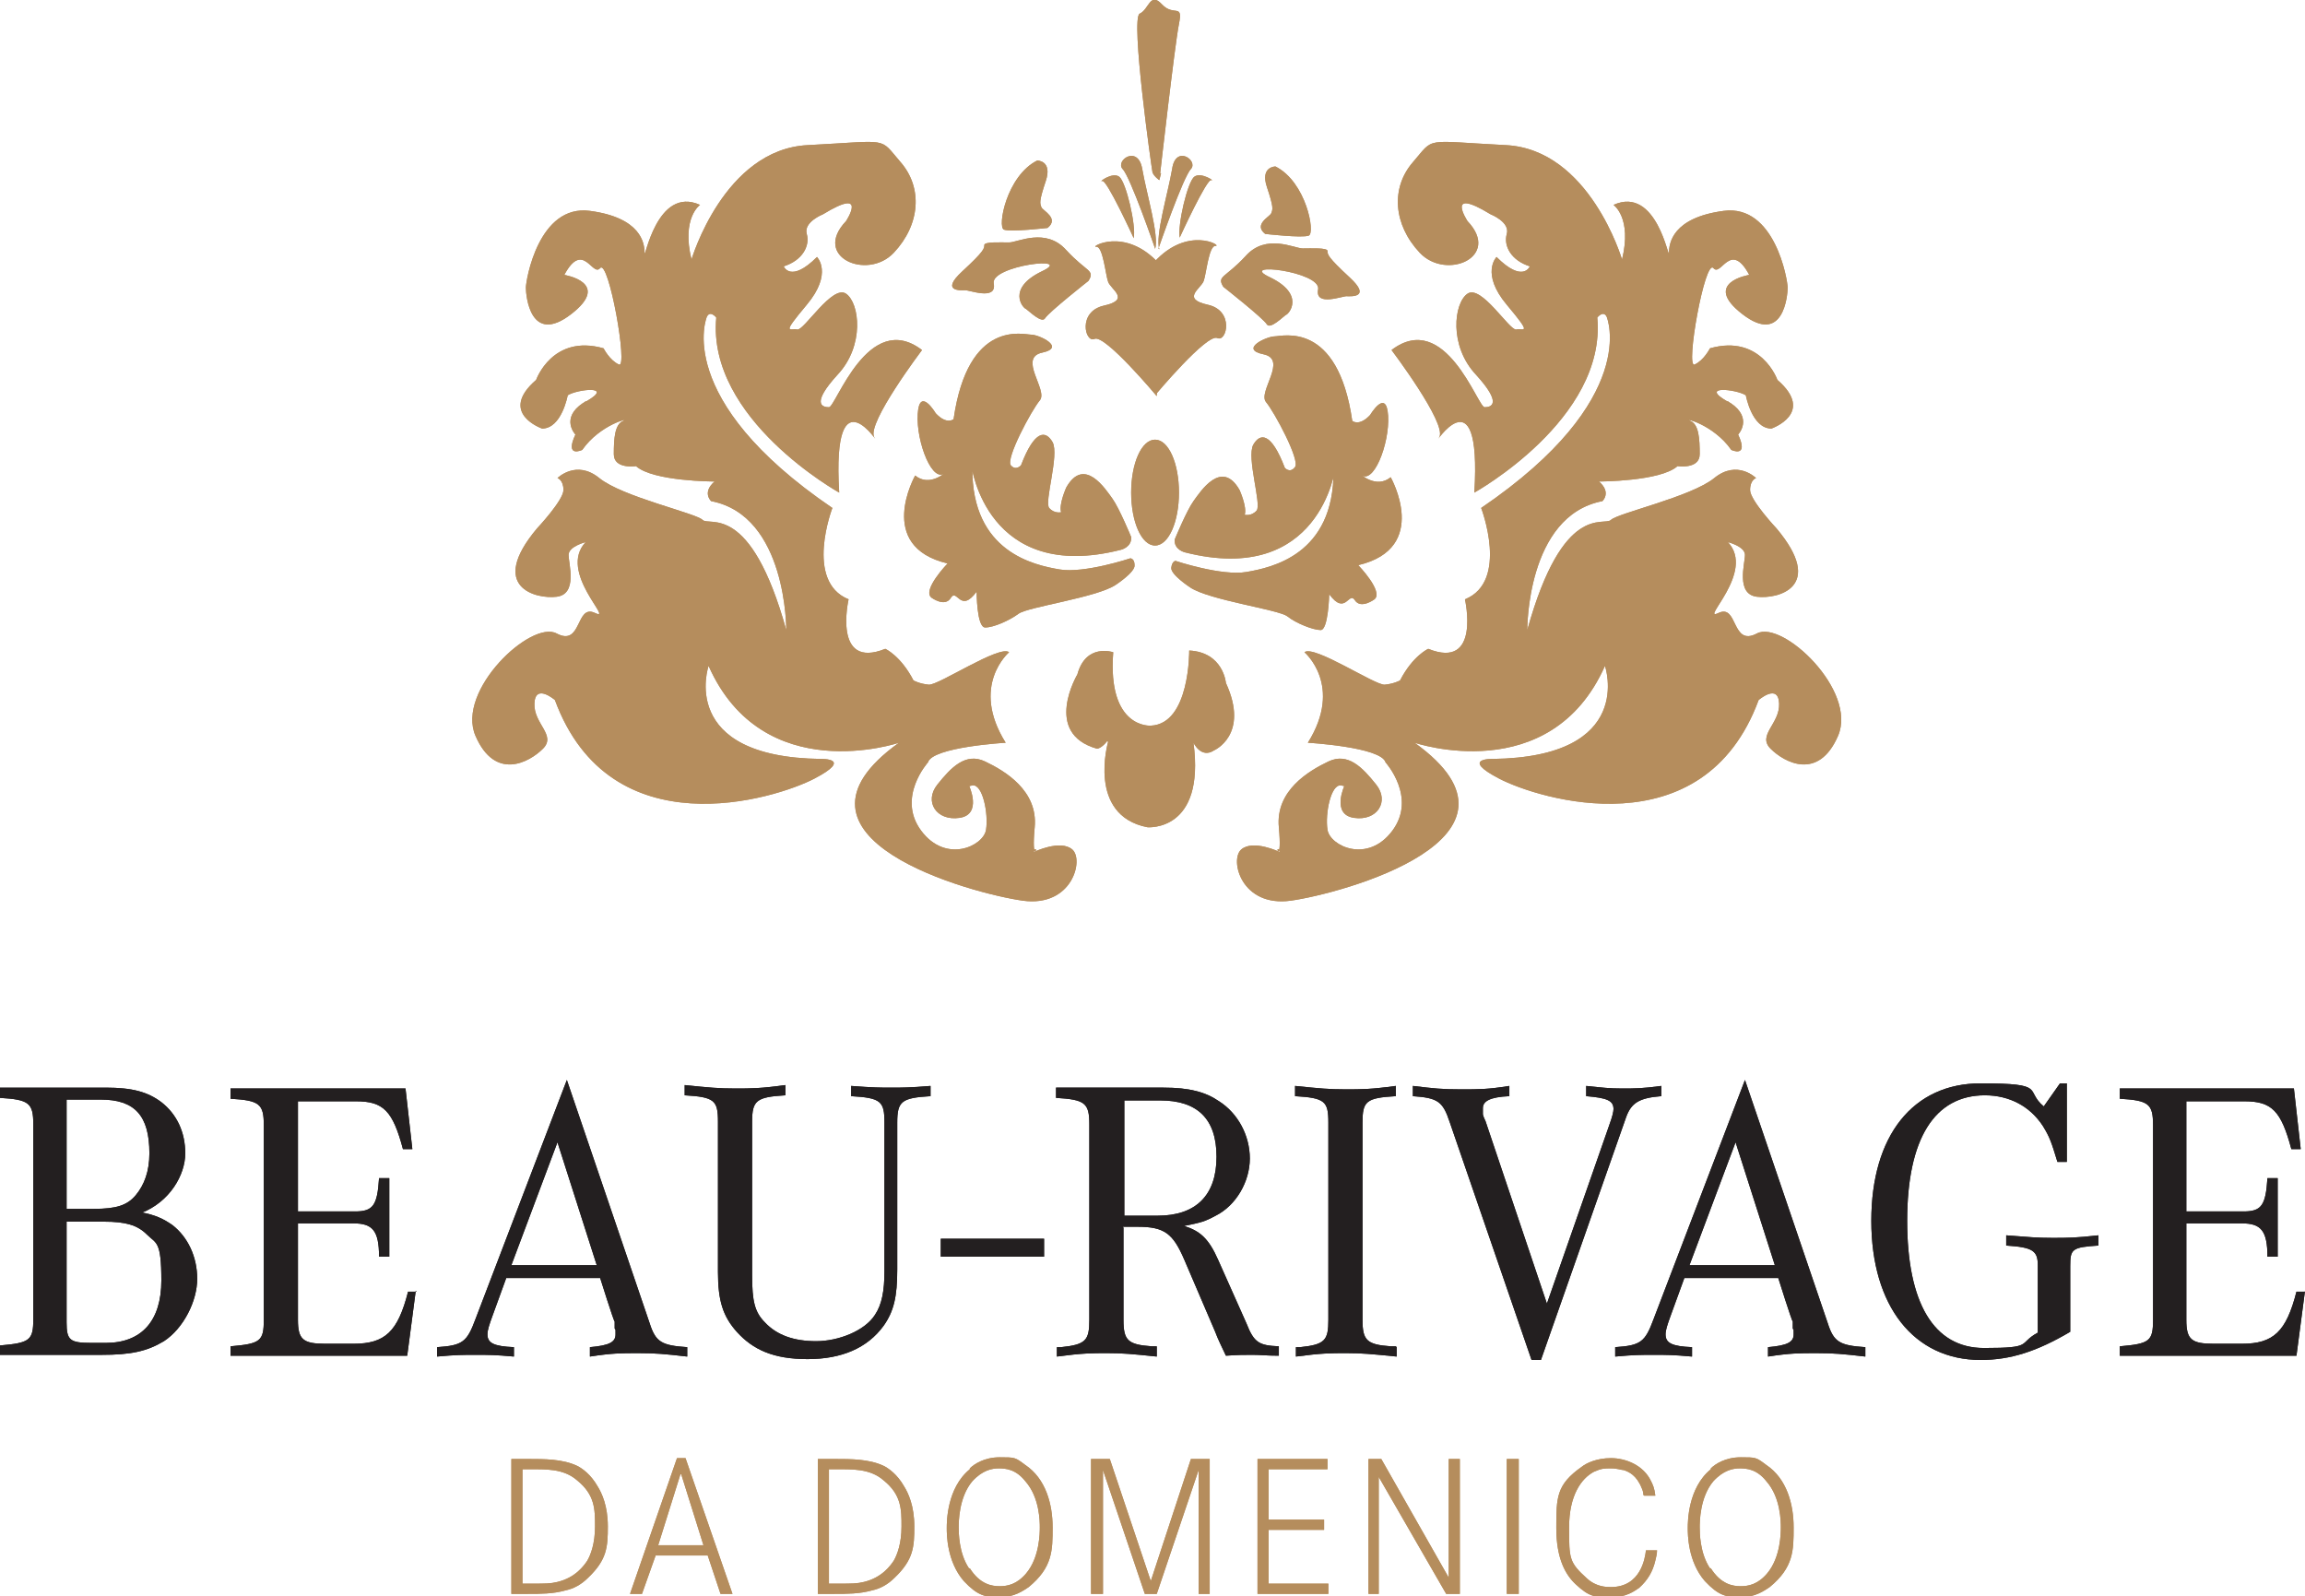 <?xml version="1.0" encoding="UTF-8"?>
<svg xmlns="http://www.w3.org/2000/svg" version="1.1" viewBox="0 0 270 187">
  <defs>
    <style>
      .cls-1 {
        fill: #231f20;
      }

      .cls-2 {
        fill: #b58d5d;
      }
    </style>
  </defs>
  <!-- Generator: Adobe Illustrator 28.6.0, SVG Export Plug-In . SVG Version: 1.2.0 Build 709)  -->
  <g>
    <g id="Layer_1">
      <path class="cls-1" d="M16.5,142c1.7.3,2.7.8,3.7,1.5,1.8,1.4,2.9,3.7,2.9,6.3s-1.6,5.8-3.9,7.3c-2,1.2-3.9,1.6-7.3,1.6H0v-1.1c3.5-.3,3.9-.6,3.9-3.1v-22.8c0-2.5-.5-2.9-3.9-3.1v-1.2h12.4c3.1,0,4.9.5,6.5,1.7,1.8,1.4,2.8,3.5,2.8,6s-1.8,5.7-5.2,7M7.8,141.6h3.2c2.6,0,3.9-.4,4.9-1.6,1-1.2,1.6-2.8,1.6-4.9,0-4.4-1.7-6.3-5.7-6.3h-4v12.8ZM7.8,143.1v11.8c0,2.1.4,2.4,2.9,2.4h1.7c4.2,0,6.5-2.6,6.5-7.3s-.6-4.3-1.7-5.4c-1.1-1.1-2.5-1.5-5-1.5h-4.5Z"/>
      <path class="cls-1" d="M48.7,151.2l-1,7.6h-20.7v-1.1c3.5-.3,3.9-.6,3.9-3.1v-22.8c0-2.5-.5-2.9-3.9-3.1v-1.2h20.5l.8,7.1h-1.1c-1.2-4.5-2.3-5.6-5.5-5.6h-6.8v12.9h6.7c2.1,0,2.6-.7,2.8-3.9h1.2v9.2h-1.2c0-3.1-.8-3.9-3-3.9h-6.5v11.3c0,2.3.6,2.8,3.2,2.8h3.3c3.7,0,5.2-1.4,6.4-6.1h1Z"/>
      <path class="cls-1" d="M70.3,149.7h-11l-1.6,4.4c-.4,1.1-.6,1.7-.6,2.2,0,1,.7,1.4,3.1,1.5v1.1c-2.2-.2-3-.2-4.5-.2s-2.3,0-4.5.2v-1.1c3-.2,3.5-.6,4.5-3.3l10.7-28,9.7,28.5c.7,2.2,1.4,2.6,4.4,2.8v1.1c-2.6-.3-3.7-.4-5.7-.4-2.1,0-3.1,0-5.7.4v-1.1c2.3-.2,3-.6,3-1.5s0-.4-.1-.7v-.8c-.1,0-1.7-5.1-1.7-5.1ZM59.9,148.2h10l-4.6-14.4-5.4,14.4Z"/>
      <path class="cls-1" d="M99.7,128.4v-1.2c2.6.2,3.5.2,4.7.2s2.2,0,4.6-.2v1.2c-3.4.2-3.9.6-3.9,3.1v17.2c0,3.2-.4,4.9-1.6,6.6-1.9,2.6-4.9,3.9-8.9,3.9s-6.4-1.1-8.3-3.2c-1.6-1.8-2.2-3.6-2.2-7v-17.6c0-2.5-.4-2.9-3.9-3.1v-1.2c2.9.3,4,.4,5.9.4s3,0,5.9-.4v1.2c-3.4.2-3.9.6-3.9,3.1v18c0,3,.3,4.3,1.5,5.5,1.4,1.5,3.4,2.2,6,2.2s5.7-1.2,6.9-3.1c.8-1.2,1.1-2.8,1.1-5.1v-17.4c0-2.5-.4-2.9-3.9-3.1"/>
      <rect class="cls-1" x="110.2" y="145.1" width="12.1" height="2.1"/>
      <path class="cls-1" d="M131.6,143.8v10.8c0,2.4.5,2.9,3.3,3.1h.6v1.2c-2.9-.3-4-.4-5.8-.4s-2.9,0-5.9.4v-1.1h.5c2.9-.3,3.3-.8,3.3-3.2v-22.9c0-2.5-.5-2.9-3.9-3.1v-1.2h12.6c3,0,4.9.5,6.5,1.6,2.2,1.4,3.6,4,3.6,6.7s-1.6,5.5-4,6.7c-1.3.7-1.7.8-3.7,1.2,1.9.6,2.9,1.5,4,4l3.3,7.4c.9,2.3,1.5,2.6,3.8,2.7v1.1c-1.5,0-2.1-.1-3.1-.1s-1.6,0-3.1.1c-.5-1.1-.8-1.6-1.3-2.9l-3.6-8.4c-1.3-3-2.3-3.8-5.4-3.8h-1.8ZM131.7,142.4h3.9c4.5,0,6.9-2.4,6.9-6.9s-2.3-6.6-6.6-6.6h-4.2v13.5Z"/>
      <path class="cls-1" d="M163.6,157.8v1.1c-3-.3-4.1-.4-5.9-.4s-2.9,0-5.9.4v-1.1h.5c2.9-.3,3.3-.8,3.3-3.2v-23.1c0-2.5-.4-2.9-3.9-3.1v-1.2c2.9.3,4,.4,5.9.4s3,0,5.9-.4v1.2c-3.5.2-3.9.6-3.9,3.1v23.1c0,2.4.5,2.9,3.3,3.1h.6Z"/>
      <path class="cls-1" d="M180.6,159.3h-1.2l-9.6-27.9c-.8-2.4-1.4-2.8-4.3-3v-1.2c2.5.3,3.4.4,5.6.4s3.2,0,5.7-.4v1.2c-2.3.1-3.1.6-3.1,1.4s0,.5,0,.7c0,.1.1.4.3.8l7.2,21.4,7.3-20.9c.4-1.1.5-1.6.5-1.9,0-1-.8-1.3-3.2-1.5v-1.2c1.9.2,2.7.3,4.2.3s2.4,0,4.6-.3v1.2c-2.6.2-3.5.8-4.1,2.4l-10,28.5Z"/>
      <path class="cls-1" d="M208.3,149.7h-11l-1.6,4.4c-.4,1.1-.6,1.7-.6,2.2,0,1,.7,1.4,3.1,1.5v1.1c-2.2-.2-3-.2-4.5-.2s-2.3,0-4.5.2v-1.1c3-.2,3.5-.6,4.5-3.3l10.7-28,9.7,28.5c.7,2.2,1.4,2.6,4.4,2.8v1.1c-2.6-.3-3.7-.4-5.7-.4-2.1,0-3.1,0-5.7.4v-1.1c2.3-.2,3-.6,3-1.5s0-.4-.1-.7v-.8c-.1,0-1.7-5.1-1.7-5.1ZM197.9,148.2h10l-4.6-14.4-5.4,14.4Z"/>
      <path class="cls-1" d="M242.1,126.8v9.3h-1.1c-.7-2.3-.9-2.9-1.7-4.2-1.5-2.3-3.9-3.6-6.8-3.6-5.9,0-9.1,5.1-9.1,14.7s3.1,14.9,9,14.9,3.9-.5,6.3-1.8v-7.9c0-1.7-.6-2.1-3.7-2.3v-1.2c2.6.2,3.6.3,5.4.3s2.7,0,5.4-.3v1.2c-3.1.2-3.3.4-3.3,2.4v7.7c-3.9,2.3-7,3.3-10.5,3.3-7.8,0-12.8-6.3-12.8-16.3s4.9-16.1,12.8-16.1,5.1.8,7.4,2.7l1.9-2.7h.8Z"/>
      <path class="cls-1" d="M270,151.2l-1,7.6h-20.7v-1.1c3.5-.3,3.9-.6,3.9-3.1v-22.8c0-2.5-.5-2.9-3.9-3.1v-1.2h20.4l.8,7.1h-1.1c-1.2-4.5-2.3-5.6-5.5-5.6h-6.8v12.9h6.7c2.1,0,2.6-.7,2.8-3.9h1.2v9.2h-1.2c0-3.1-.8-3.9-3-3.9h-6.5v11.3c0,2.3.6,2.8,3.2,2.8h3.3c3.7,0,5.2-1.4,6.4-6.1h1Z"/>
      <path class="cls-2" d="M61.9,170.9c1.9,0,4,0,5.7.8.6.3,1.6,1,2.4,2.4.5.8,1.2,2.3,1.2,4.7s-.1,3.9-2.3,6c-.8.8-1.7,1.3-2.7,1.5-1.4.4-2.9.4-4.4.4h-1.9v-15.8h2ZM62.3,185.5c1.6,0,2.2,0,3-.2,2.1-.5,3.1-1.9,3.5-2.5.4-.7.9-2,.9-4s0-3.7-2.1-5.4c-1.6-1.4-3.7-1.3-5.7-1.3h-.7v13.4h1.1Z"/>
      <path class="cls-2" d="M80.3,170.8l5.5,15.9h-1.4l-1.5-4.5h-6.1l-1.6,4.5h-1.4l5.5-15.9h1ZM79.7,172.7l-2.6,8.3h5.3l-2.6-8.3Z"/>
      <path class="cls-2" d="M97.8,170.9c1.9,0,4,0,5.7.8.6.3,1.6,1,2.4,2.4.5.8,1.2,2.3,1.2,4.7s-.1,3.9-2.3,6c-.8.8-1.7,1.3-2.7,1.5-1.4.4-2.9.4-4.4.4h-1.9v-15.8h2ZM98.2,185.5c1.6,0,2.2,0,3-.2,2.1-.5,3.1-1.9,3.5-2.5.4-.7.9-2,.9-4s0-3.7-2.1-5.4c-1.6-1.4-3.7-1.3-5.7-1.3h-.7v13.4h1.1Z"/>
      <path class="cls-2" d="M113.6,172c.5-.5,1.7-1.3,3.5-1.3s1.8,0,3,.9c2.4,1.6,3.2,4.6,3.2,7.3s0,4.7-2.8,7c-.6.4-1.7,1.2-3.4,1.2s-2.6-.2-4.2-1.9c-2-2.3-2-5.5-2-6.2s0-4.7,2.7-6.9M113.6,183.7c1.2,1.9,2.6,2.1,3.5,2.1s2-.2,3.1-1.5c1.6-1.9,1.6-4.8,1.6-5.4s0-3.5-1.7-5.4c-1.1-1.4-2.3-1.5-3.1-1.5s-1.9.2-3.1,1.5c-1.6,1.9-1.6,4.8-1.6,5.4s0,3,1.2,4.8"/>
      <polygon class="cls-2" points="130 170.9 134.8 185.2 139.5 170.9 141.7 170.9 141.7 186.7 140.4 186.7 140.4 172.2 135.5 186.7 134.1 186.7 129.2 172.2 129.2 186.7 127.8 186.7 127.8 170.9 130 170.9"/>
      <polygon class="cls-2" points="155.1 178 155.1 179.2 148.6 179.2 148.6 185.5 155.6 185.5 155.6 186.7 147.3 186.7 147.3 170.9 155.5 170.9 155.5 172.1 148.6 172.1 148.6 178 155.1 178"/>
      <polygon class="cls-2" points="161.8 170.9 169.7 184.8 169.7 170.9 171 170.9 171 186.7 169.4 186.7 161.5 173 161.5 186.7 160.3 186.7 160.3 170.9 161.8 170.9"/>
      <rect class="cls-2" x="176.5" y="170.9" width="1.4" height="15.8"/>
      <path class="cls-2" d="M192.5,175.1c0-.3-.1-.6-.2-.8-.6-1.5-1.5-1.9-2.1-2.1-.3,0-.7-.2-1.5-.2s-1.1,0-2,.4c-1.5.8-2.9,2.8-2.9,6.5s0,4.1,2.1,6c1.1,1,2.3,1,2.8,1,3.5,0,4-3.4,4.1-4.3h1.3c0,.4-.1.8-.2,1.2-.3,1.3-.9,2.3-1.9,3.2-.6.4-1.5,1.1-3.3,1.1s-2.5,0-4.1-1.5c-1.2-1.1-2.3-3-2.3-6.6s0-5.1,3-7.2c.5-.4,1.7-1,3.4-1s3.8.8,4.7,2.7c.2.4.4.8.5,1.7h-1.3Z"/>
      <path class="cls-2" d="M200.4,172c.5-.5,1.7-1.3,3.5-1.3s1.8,0,3,.9c2.4,1.6,3.2,4.6,3.2,7.3s0,4.7-2.8,7c-.6.4-1.7,1.2-3.4,1.2s-2.6-.2-4.2-1.9c-2-2.3-2-5.5-2-6.2s0-4.7,2.7-6.9M200.4,183.7c1.2,1.9,2.6,2.1,3.5,2.1s2-.2,3.1-1.5c1.6-1.9,1.6-4.8,1.6-5.4s0-3.5-1.7-5.4c-1.1-1.4-2.3-1.5-3.1-1.5s-1.9.2-3.1,1.5c-1.6,1.9-1.6,4.8-1.6,5.4s0,3,1.2,4.8"/>
      <path class="cls-2" d="M149.9,99.8s-3.1-1.5-4.5-.3c-1.4,1.2,0,6.8,5.8,6,5.8-.8,30.1-7.3,14.5-18.5,0,0,15.9,5.4,22.3-9,0,0,3.7,10.7-13.2,10.9,0,0-3.8-.1.8,2.3,4.6,2.4,23.9,8.4,30.4-9.2,0,0,2.3-2,2.4.4.1,2.4-2.6,3.7-1,5.3,1.6,1.6,5.6,3.8,7.9-1.5,2.3-5.3-6.5-13.6-9.5-12-3,1.6-2.2-3.5-4.5-2.4-2.3,1.1,4.4-4.8,1.1-8.3,0,0,2,.5,2,1.5s-1.1,4.6,1.4,4.9c2.4.3,8.1-1.1,2.3-8,0,0-3.1-3.3-3.1-4.5s.7-1.4.7-1.4c0,0-2.2-2.2-4.9,0-2.7,2.2-11.3,4.1-12.1,4.9-.8.8-5.6-2.2-9.8,12.9,0,0-.1-13.4,8.8-15.1,0,0,1.1-1-.4-2.3,0,0,7.2,0,9.2-1.8,0,0,2.6.4,2.6-1.4s-.1-3.5-1.1-3.9c-.9-.4,2.7.4,4.8,3.4,0,0,2.1,1,.8-1.8,0,0,1.8-1.9-.9-3.7-.1,0-.2-.2-.4-.2-3.3-1.9,1.1-1.4,2.2-.7,0,0,.7,3.9,3,3.9,0,0,5.2-1.8.7-5.7,0,0-1.9-5.4-7.9-3.7,0,0-.7,1.4-1.8,1.9-1.1.5,1.2-12.4,2.2-11.3.9,1.1,2-3.3,4.2.8,0,0-5.6.9-.8,4.6,4.8,3.7,5.3-2.2,5.3-3.1s-1.5-9.8-7.5-9c-6,.8-6.4,3.8-6.4,4.9s-1.4-7.9-6.5-5.6c0,0,2.2,1.5,1,6.4,0,0-3.8-12.9-13.6-13.4-9.8-.5-8.3-1-10.9,2-2.6,3-2.3,7.3.8,10.6,3.1,3.3,9.6.5,5.6-3.7,0,0-2.7-4.1,2.7-.8,0,0,2.3.9,1.9,2.3-.4,1.4.5,3.1,2.7,3.8,0,0-.8,2-3.9-1.1,0,0-1.9,1.9,1.2,5.6,3.1,3.7,1.9,2.7,1.1,2.9-.8.1-4.1-5.3-5.7-4.2-1.6,1.1-2.2,6.1,1,9.5,3.1,3.4,1.8,3.8,1,3.8s-4.6-11.5-10.9-6.7c0,0,6.5,8.6,5.6,10.2-1,1.6,5-8.3,4.1,6.5,0,0,15.5-8.6,14.4-20.5,0,0,.7-.9,1.1-.1,0,0,4.1,9.6-14.7,22.4,0,0,3.3,8.6-1.9,10.7,0,0,1.9,8.3-4.3,5.8,0,0-1.8.8-3.3,3.7,0,0-.7.4-1.8.5-1.1.1-8.3-4.7-9.4-3.8,0,0,4.6,3.9.4,10.6,0,0,8.6.5,9.1,2.3,0,0,3.7,4.1.8,8-2.9,3.9-7.3,1.8-7.6-.1-.3-1.9.4-5.4,1.6-5.2,1.2.3.4,0,.4,0,0,0-1.6,3.4,1.1,3.8,2.7.4,4.2-1.9,2.6-3.9-1.6-2-3.3-3.8-5.6-2.7-2.3,1.1-6.2,3.4-5.8,7.7s-.5,2.3,0,2.6"/>
      <path class="cls-2" d="M121.1,99.8s3.1-1.5,4.5-.3c1.4,1.2,0,6.8-5.8,6-5.8-.8-30.1-7.3-14.5-18.5,0,0-15.9,5.4-22.3-9,0,0-3.7,10.7,13.2,10.9,0,0,3.8-.1-.8,2.3-4.6,2.4-23.9,8.4-30.4-9.2,0,0-2.3-2-2.4.4-.1,2.4,2.6,3.7,1,5.3-1.6,1.6-5.6,3.8-7.9-1.5-2.3-5.3,6.5-13.6,9.5-12,3,1.6,2.2-3.5,4.5-2.4,2.3,1.1-4.4-4.8-1.1-8.3,0,0-2,.5-2,1.5s1.1,4.6-1.4,4.9c-2.4.3-8.1-1.1-2.3-8,0,0,3.1-3.3,3.1-4.5s-.7-1.4-.7-1.4c0,0,2.2-2.2,4.9,0,2.7,2.2,11.3,4.1,12.1,4.9.8.8,5.6-2.2,9.8,12.9,0,0,.1-13.4-8.8-15.1,0,0-1.1-1,.4-2.3,0,0-7.2,0-9.2-1.8,0,0-2.6.4-2.6-1.4s.1-3.5,1.1-3.9c.9-.4-2.7.4-4.8,3.4,0,0-2.1,1-.8-1.8,0,0-1.8-1.9.9-3.7.1,0,.2-.2.4-.2,3.3-1.9-1.1-1.4-2.2-.7,0,0-.7,3.9-3,3.9,0,0-5.2-1.8-.7-5.7,0,0,1.9-5.4,7.9-3.7,0,0,.7,1.4,1.8,1.9,1.1.5-1.2-12.4-2.2-11.3-.9,1.1-2-3.3-4.2.8,0,0,5.6.9.8,4.6-4.8,3.7-5.3-2.2-5.3-3.1s1.5-9.8,7.5-9c6,.8,6.4,3.8,6.4,4.9s1.4-7.9,6.5-5.6c0,0-2.2,1.5-1,6.4,0,0,3.8-12.9,13.6-13.4,9.8-.5,8.3-1,10.9,2,2.6,3,2.3,7.3-.8,10.6-3.1,3.3-9.6.5-5.6-3.7,0,0,2.7-4.1-2.7-.8,0,0-2.3.9-1.9,2.3.4,1.4-.5,3.1-2.7,3.8,0,0,.8,2,3.9-1.1,0,0,1.9,1.9-1.2,5.6-3.1,3.7-1.9,2.7-1.1,2.9.8.1,4.1-5.3,5.7-4.2,1.6,1.1,2.2,6.1-1,9.5-3.1,3.4-1.8,3.8-1,3.8s4.6-11.5,10.9-6.7c0,0-6.5,8.6-5.6,10.2,1,1.6-5-8.3-4.1,6.5,0,0-15.5-8.6-14.4-20.5,0,0-.7-.9-1.1-.1,0,0-4.1,9.6,14.7,22.4,0,0-3.3,8.6,1.9,10.7,0,0-1.9,8.3,4.3,5.8,0,0,1.8.8,3.3,3.7,0,0,.7.4,1.8.5,1.1.1,8.3-4.7,9.4-3.8,0,0-4.6,3.9-.4,10.6,0,0-8.6.5-9.1,2.3,0,0-3.7,4.1-.8,8,2.9,3.9,7.3,1.8,7.6-.1.3-1.9-.4-5.4-1.6-5.2-1.2.3-.4,0-.4,0,0,0,1.6,3.4-1.1,3.8-2.7.4-4.2-1.9-2.6-3.9,1.6-2,3.3-3.8,5.6-2.7,2.3,1.1,6.2,3.4,5.8,7.7s.5,2.3,0,2.6"/>
      <path class="cls-2" d="M156.4,54.9s-1.8,13.8-17.6,9.8c0,0-1.3-.3-1.2-1.5,0,0,1.4-3.4,2.2-4.5.8-1.1,3.3-5,5.4-1.3,0,0,.9,2,.6,2.9,0,0,.8.2,1.4-.5.6-.7-1.2-6.2-.4-7.7.8-1.4,2.1-1.5,3.7,2.7,0,0,.6.7,1.2-.1.6-.8-2.4-6.4-3.4-7.6-1-1.2,2.6-5-.3-5.6-2.9-.6.4-2.1,1.3-2.1s7.4-1.9,9.1,9.9c0,0,.8.7,2.1-.7,0,0,1.9-3.2,2.1.1.2,3.3-1.8,8.4-3.3,6.8,0,0,1.9,1.8,3.6.4,0,0,4.7,8.3-3.8,10.3,0,0,3,3.1,1.9,4,0,0-1.6,1.2-2.3.1-.7-1.1-1.1,1.9-3-.7,0,0-.1,4.2-1,4.2s-2.9-.8-3.9-1.6c-1-.8-9.2-1.9-11.4-3.4,0,0-2.3-1.5-2.2-2.3.1-.8.5-.8.5-.8,0,0,5.4,1.8,8.3,1.3,2.9-.5,10.3-2,10.2-11.9"/>
      <path class="cls-2" d="M113.8,54.6s1.8,13.8,17.5,9.8c0,0,1.3-.3,1.2-1.5,0,0-1.4-3.4-2.2-4.5-.8-1.1-3.3-5-5.4-1.3,0,0-.9,2-.6,2.9,0,0-.8.2-1.4-.5-.6-.7,1.2-6.2.4-7.7-.8-1.4-2.1-1.5-3.7,2.7,0,0-.6.7-1.2,0-.6-.8,2.4-6.4,3.4-7.6,1-1.2-2.6-5,.3-5.6,2.8-.6-.4-2.1-1.3-2.1s-7.4-1.9-9.1,9.9c0,0-.8.7-2.1-.7,0,0-1.9-3.2-2.1.1-.2,3.3,1.8,8.4,3.3,6.8,0,0-1.9,1.8-3.6.4,0,0-4.7,8.3,3.8,10.3,0,0-3,3.1-1.9,4,0,0,1.6,1.2,2.3,0,.7-1.1,1.1,1.9,3-.7,0,0,0,4.2,1,4.2s2.8-.8,3.9-1.6c1-.8,9.2-1.9,11.4-3.4,0,0,2.3-1.5,2.2-2.3,0-.8-.5-.8-.5-.8,0,0-5.4,1.8-8.3,1.3-2.9-.5-10.3-2-10.2-11.9"/>
      <path class="cls-2" d="M129.8,86.9s-2.5,8.6,4.6,10c0,0,6.8.6,5.4-9.9,0,0,.9,1.9,2.4.9,0,0,4.2-1.8,1.4-7.9,0,0-.3-3.6-4.3-3.8,0,0,.1,8.6-4.5,8.8,0,0-5.1.4-4.4-8.6,0,0-3.2-1.1-4.2,2.6,0,0-4.1,6.9,2.3,8.7,0,0,.5,0,1.2-.9"/>
      <path class="cls-2" d="M143.3,33.6s4.7,3.7,5.1,4.4c.4.6,1.9-.9,2.2-1.1.4-.1,2.3-2.4-1.8-4.4-4.1-1.9,6-.7,5.6,1.4-.4,2.1,3,.7,3.4.8.4,0,2.9.2.3-2.2-2.6-2.4-2.6-2.7-2.6-3.1,0-.4-1.9-.3-2.9-.3s-4.3-1.8-6.7.9c-2.4,2.6-3.4,2.3-2.6,3.6"/>
      <path class="cls-2" d="M148.2,27.4s4.3.5,5.1.2c.8-.3-.3-6.3-3.9-8.1,0,0-1.8,0-1,2.4.8,2.4.7,2.6.5,3.1-.2.4-2.1,1.3-.7,2.4"/>
      <path class="cls-2" d="M127.5,32.9s-4.7,3.7-5.1,4.4c-.4.6-1.9-.9-2.2-1.1-.4-.1-2.3-2.4,1.8-4.4,4.1-1.9-6-.7-5.6,1.4.4,2.1-3,.7-3.4.8-.4,0-2.9.2-.3-2.2,2.6-2.4,2.6-2.7,2.6-3.1,0-.4,1.9-.3,2.9-.3s4.3-1.8,6.7.9c2.4,2.6,3.4,2.3,2.6,3.6"/>
      <path class="cls-2" d="M122.7,26.7s-4.3.5-5.1.2c-.8-.3.3-6.3,3.9-8.1,0,0,1.8,0,1,2.4-.8,2.4-.7,2.6-.5,3.1.2.4,2.1,1.3.7,2.4"/>
      <path class="cls-2" d="M138.1,57.7c0,3.4-1.2,6.2-2.8,6.2s-2.8-2.8-2.8-6.2,1.2-6.2,2.8-6.2,2.8,2.8,2.8,6.2"/>
      <path class="cls-2" d="M135.3,46.3s6.1-7.3,7.3-6.7c1.1.5,2-3.2-1.1-3.9-3.2-.7-.8-1.9-.5-2.8.3-.8.6-4.2,1.4-4.1.8,0-3.3-2.4-7.2,1.9l.2,15.5Z"/>
      <path class="cls-2" d="M135.5,46.4s-6.1-7.3-7.3-6.7c-1.1.5-2-3.2,1.1-3.9,3.2-.7.8-1.9.5-2.8-.3-.8-.6-4.2-1.4-4.1-.8.1,3.3-2.4,7.3,1.9l-.2,15.5Z"/>
      <path class="cls-2" d="M138.2,27.8s3.2-7,3.7-6.7c.5.2-1.2-1-2-.4-.8.6-2,5.7-1.7,7.2"/>
      <path class="cls-2" d="M132.8,27.9s-3.2-7-3.7-6.7c-.5.2,1.2-1.1,2-.5.8.6,2,5.7,1.7,7.2"/>
      <path class="cls-2" d="M135.3,29.1s-2.9-8.4-3.8-9.3c-.9-1,1.8-2.9,2.3,0,.5,2.9,2,7.8,1.5,9.4"/>
      <path class="cls-2" d="M135.7,29.1s2.9-8.4,3.8-9.3c.9-1-1.8-2.9-2.2,0-.5,2.9-2,7.8-1.5,9.4"/>
      <path class="cls-2" d="M135.9,20.3s1.7-15,2.2-17.5c.5-2.5-.6-.8-2-2.3-1.4-1.5-1.5.6-2.6,1.1-1.1.5,1.4,18.1,1.5,18.6.2.5.8.9.8.9l.2-.8Z"/>
      <path class="cls-1" d="M16.5,142c1.7.3,2.7.8,3.7,1.5,1.8,1.4,2.9,3.7,2.9,6.3s-1.6,5.8-3.9,7.3c-2,1.2-3.9,1.6-7.3,1.6H0v-1.1c3.5-.3,3.9-.6,3.9-3.1v-22.8c0-2.5-.5-2.9-3.9-3.1v-1.2h12.4c3.1,0,4.9.5,6.5,1.7,1.8,1.4,2.8,3.5,2.8,6s-1.8,5.7-5.2,7M7.8,141.6h3.2c2.6,0,3.9-.4,4.9-1.6,1-1.2,1.6-2.8,1.6-4.9,0-4.4-1.7-6.3-5.7-6.3h-4v12.8ZM7.8,143.1v11.8c0,2.1.4,2.4,2.9,2.4h1.7c4.2,0,6.5-2.6,6.5-7.3s-.6-4.3-1.7-5.4c-1.1-1.1-2.5-1.5-5-1.5h-4.5Z"/>
      <path class="cls-1" d="M48.7,151.2l-1,7.6h-20.7v-1.1c3.5-.3,3.9-.6,3.9-3.1v-22.8c0-2.5-.5-2.9-3.9-3.1v-1.2h20.5l.8,7.1h-1.1c-1.2-4.5-2.3-5.6-5.5-5.6h-6.8v12.9h6.7c2.1,0,2.6-.7,2.8-3.9h1.2v9.2h-1.2c0-3.1-.8-3.9-3-3.9h-6.5v11.3c0,2.3.6,2.8,3.2,2.8h3.3c3.7,0,5.2-1.4,6.4-6.1h1Z"/>
      <path class="cls-1" d="M70.3,149.7h-11l-1.6,4.4c-.4,1.1-.6,1.7-.6,2.2,0,1,.7,1.4,3.1,1.5v1.1c-2.2-.2-3-.2-4.5-.2s-2.3,0-4.5.2v-1.1c3-.2,3.5-.6,4.5-3.3l10.7-28,9.7,28.5c.7,2.2,1.4,2.6,4.4,2.8v1.1c-2.6-.3-3.7-.4-5.7-.4-2.1,0-3.1,0-5.7.4v-1.1c2.3-.2,3-.6,3-1.5s0-.4-.1-.7v-.8c-.1,0-1.7-5.1-1.7-5.1ZM59.9,148.2h10l-4.6-14.4-5.4,14.4Z"/>
      <path class="cls-1" d="M99.7,128.4v-1.2c2.6.2,3.5.2,4.7.2s2.2,0,4.6-.2v1.2c-3.4.2-3.9.6-3.9,3.1v17.2c0,3.2-.4,4.9-1.6,6.6-1.9,2.6-4.9,3.9-8.9,3.9s-6.4-1.1-8.3-3.2c-1.6-1.8-2.2-3.6-2.2-7v-17.6c0-2.5-.4-2.9-3.9-3.1v-1.2c2.9.3,4,.4,5.9.4s3,0,5.9-.4v1.2c-3.4.2-3.9.6-3.9,3.1v18c0,3,.3,4.3,1.5,5.5,1.4,1.5,3.4,2.2,6,2.2s5.7-1.2,6.9-3.1c.8-1.2,1.1-2.8,1.1-5.1v-17.4c0-2.5-.4-2.9-3.9-3.1"/>
      <rect class="cls-1" x="110.2" y="145.1" width="12.1" height="2.1"/>
      <path class="cls-1" d="M131.6,143.8v10.8c0,2.4.5,2.9,3.3,3.1h.6v1.2c-2.9-.3-4-.4-5.8-.4s-2.9,0-5.9.4v-1.1h.5c2.9-.3,3.3-.8,3.3-3.2v-22.9c0-2.5-.5-2.9-3.9-3.1v-1.2h12.6c3,0,4.9.5,6.5,1.6,2.2,1.4,3.6,4,3.6,6.7s-1.6,5.5-4,6.7c-1.3.7-1.7.8-3.7,1.2,1.9.6,2.9,1.5,4,4l3.3,7.4c.9,2.3,1.5,2.6,3.8,2.7v1.1c-1.5,0-2.1-.1-3.1-.1s-1.6,0-3.1.1c-.5-1.1-.8-1.6-1.3-2.9l-3.6-8.4c-1.3-3-2.3-3.8-5.4-3.8h-1.8ZM131.7,142.4h3.9c4.5,0,6.9-2.4,6.9-6.9s-2.3-6.6-6.6-6.6h-4.2v13.5Z"/>
      <path class="cls-1" d="M163.6,157.8v1.1c-3-.3-4.1-.4-5.9-.4s-2.9,0-5.9.4v-1.1h.5c2.9-.3,3.3-.8,3.3-3.2v-23.1c0-2.5-.4-2.9-3.9-3.1v-1.2c2.9.3,4,.4,5.9.4s3,0,5.9-.4v1.2c-3.5.2-3.9.6-3.9,3.1v23.1c0,2.4.5,2.9,3.3,3.1h.6Z"/>
      <path class="cls-1" d="M180.6,159.3h-1.2l-9.6-27.9c-.8-2.4-1.4-2.8-4.3-3v-1.2c2.5.3,3.4.4,5.6.4s3.2,0,5.7-.4v1.2c-2.3.1-3.1.6-3.1,1.4s0,.5,0,.7c0,.1.1.4.3.8l7.2,21.4,7.3-20.9c.4-1.1.5-1.6.5-1.9,0-1-.8-1.3-3.2-1.5v-1.2c1.9.2,2.7.3,4.2.3s2.4,0,4.6-.3v1.2c-2.6.2-3.5.8-4.1,2.4l-10,28.5Z"/>
      <path class="cls-1" d="M208.3,149.7h-11l-1.6,4.4c-.4,1.1-.6,1.7-.6,2.2,0,1,.7,1.4,3.1,1.5v1.1c-2.2-.2-3-.2-4.5-.2s-2.3,0-4.5.2v-1.1c3-.2,3.5-.6,4.5-3.3l10.7-28,9.7,28.5c.7,2.2,1.4,2.6,4.4,2.8v1.1c-2.6-.3-3.7-.4-5.7-.4-2.1,0-3.1,0-5.7.4v-1.1c2.3-.2,3-.6,3-1.5s0-.4-.1-.7v-.8c-.1,0-1.7-5.1-1.7-5.1ZM197.9,148.2h10l-4.6-14.4-5.4,14.4Z"/>
      <path class="cls-1" d="M242.1,126.8v9.3h-1.1c-.7-2.3-.9-2.9-1.7-4.2-1.5-2.3-3.9-3.6-6.8-3.6-5.9,0-9.1,5.1-9.1,14.7s3.1,14.9,9,14.9,3.9-.5,6.3-1.8v-7.9c0-1.7-.6-2.1-3.7-2.3v-1.2c2.6.2,3.6.3,5.4.3s2.7,0,5.4-.3v1.2c-3.1.2-3.3.4-3.3,2.4v7.7c-3.9,2.3-7,3.3-10.5,3.3-7.8,0-12.8-6.3-12.8-16.3s4.9-16.1,12.8-16.1,5.1.8,7.4,2.7l1.9-2.7h.8Z"/>
      <path class="cls-1" d="M270,151.2l-1,7.6h-20.7v-1.1c3.5-.3,3.9-.6,3.9-3.1v-22.8c0-2.5-.5-2.9-3.9-3.1v-1.2h20.4l.8,7.1h-1.1c-1.2-4.5-2.3-5.6-5.5-5.6h-6.8v12.9h6.7c2.1,0,2.6-.7,2.8-3.9h1.2v9.2h-1.2c0-3.1-.8-3.9-3-3.9h-6.5v11.3c0,2.3.6,2.8,3.2,2.8h3.3c3.7,0,5.2-1.4,6.4-6.1h1Z"/>
      <path class="cls-2" d="M61.9,170.9c1.9,0,4,0,5.7.8.6.3,1.6,1,2.4,2.4.5.8,1.2,2.3,1.2,4.7s-.1,3.9-2.3,6c-.8.8-1.7,1.3-2.7,1.5-1.4.4-2.9.4-4.4.4h-1.9v-15.8h2ZM62.3,185.5c1.6,0,2.2,0,3-.2,2.1-.5,3.1-1.9,3.5-2.5.4-.7.9-2,.9-4s0-3.7-2.1-5.4c-1.6-1.4-3.7-1.3-5.7-1.3h-.7v13.4h1.1Z"/>
      <path class="cls-2" d="M80.3,170.8l5.5,15.9h-1.4l-1.5-4.5h-6.1l-1.6,4.5h-1.4l5.5-15.9h1ZM79.7,172.7l-2.6,8.3h5.3l-2.6-8.3Z"/>
      <path class="cls-2" d="M97.8,170.9c1.9,0,4,0,5.7.8.6.3,1.6,1,2.4,2.4.5.8,1.2,2.3,1.2,4.7s-.1,3.9-2.3,6c-.8.8-1.7,1.3-2.7,1.5-1.4.4-2.9.4-4.4.4h-1.9v-15.8h2ZM98.2,185.5c1.6,0,2.2,0,3-.2,2.1-.5,3.1-1.9,3.5-2.5.4-.7.9-2,.9-4s0-3.7-2.1-5.4c-1.6-1.4-3.7-1.3-5.7-1.3h-.7v13.4h1.1Z"/>
      <path class="cls-2" d="M113.6,172c.5-.5,1.7-1.3,3.5-1.3s1.8,0,3,.9c2.4,1.6,3.2,4.6,3.2,7.3s0,4.7-2.8,7c-.6.4-1.7,1.2-3.4,1.2s-2.6-.2-4.2-1.9c-2-2.3-2-5.5-2-6.2s0-4.7,2.7-6.9M113.6,183.7c1.2,1.9,2.6,2.1,3.5,2.1s2-.2,3.1-1.5c1.6-1.9,1.6-4.8,1.6-5.4s0-3.5-1.7-5.4c-1.1-1.4-2.3-1.5-3.1-1.5s-1.9.2-3.1,1.5c-1.6,1.9-1.6,4.8-1.6,5.4s0,3,1.2,4.8"/>
      <polygon class="cls-2" points="130 170.9 134.8 185.2 139.5 170.9 141.7 170.9 141.7 186.7 140.4 186.7 140.4 172.2 135.5 186.7 134.1 186.7 129.2 172.2 129.2 186.7 127.8 186.7 127.8 170.9 130 170.9"/>
      <polygon class="cls-2" points="155.1 178 155.1 179.2 148.6 179.2 148.6 185.5 155.6 185.5 155.6 186.7 147.3 186.7 147.3 170.9 155.5 170.9 155.5 172.1 148.6 172.1 148.6 178 155.1 178"/>
      <polygon class="cls-2" points="161.8 170.9 169.7 184.8 169.7 170.9 171 170.9 171 186.7 169.4 186.7 161.5 173 161.5 186.7 160.3 186.7 160.3 170.9 161.8 170.9"/>
      <rect class="cls-2" x="176.5" y="170.9" width="1.4" height="15.8"/>
      <path class="cls-2" d="M192.5,175.1c0-.3-.1-.6-.2-.8-.6-1.5-1.5-1.9-2.1-2.1-.3,0-.7-.2-1.5-.2s-1.1,0-2,.4c-1.5.8-2.9,2.8-2.9,6.5s0,4.1,2.1,6c1.1,1,2.3,1,2.8,1,3.5,0,4-3.4,4.1-4.3h1.3c0,.4-.1.8-.2,1.2-.3,1.3-.9,2.3-1.9,3.2-.6.4-1.5,1.1-3.3,1.1s-2.5,0-4.1-1.5c-1.2-1.1-2.3-3-2.3-6.6s0-5.1,3-7.2c.5-.4,1.7-1,3.4-1s3.8.8,4.7,2.7c.2.4.4.8.5,1.7h-1.3Z"/>
      <path class="cls-2" d="M200.4,172c.5-.5,1.7-1.3,3.5-1.3s1.8,0,3,.9c2.4,1.6,3.2,4.6,3.2,7.3s0,4.7-2.8,7c-.6.4-1.7,1.2-3.4,1.2s-2.6-.2-4.2-1.9c-2-2.3-2-5.5-2-6.2s0-4.7,2.7-6.9M200.4,183.7c1.2,1.9,2.6,2.1,3.5,2.1s2-.2,3.1-1.5c1.6-1.9,1.6-4.8,1.6-5.4s0-3.5-1.7-5.4c-1.1-1.4-2.3-1.5-3.1-1.5s-1.9.2-3.1,1.5c-1.6,1.9-1.6,4.8-1.6,5.4s0,3,1.2,4.8"/>
      <path class="cls-2" d="M149.9,99.8s-3.1-1.5-4.5-.3c-1.4,1.2,0,6.8,5.8,6,5.8-.8,30.1-7.3,14.5-18.5,0,0,15.9,5.4,22.3-9,0,0,3.7,10.7-13.2,10.9,0,0-3.8-.1.8,2.3,4.6,2.4,23.9,8.4,30.4-9.2,0,0,2.3-2,2.4.4.1,2.4-2.6,3.7-1,5.3,1.6,1.6,5.6,3.8,7.9-1.5,2.3-5.3-6.5-13.6-9.5-12-3,1.6-2.2-3.5-4.5-2.4-2.3,1.1,4.4-4.8,1.1-8.3,0,0,2,.5,2,1.5s-1.1,4.6,1.4,4.9c2.4.3,8.1-1.1,2.3-8,0,0-3.1-3.3-3.1-4.5s.7-1.4.7-1.4c0,0-2.2-2.2-4.9,0-2.7,2.2-11.3,4.1-12.1,4.9-.8.8-5.6-2.2-9.8,12.9,0,0-.1-13.4,8.8-15.1,0,0,1.1-1-.4-2.3,0,0,7.2,0,9.2-1.8,0,0,2.6.4,2.6-1.4s-.1-3.5-1.1-3.9c-.9-.4,2.7.4,4.8,3.4,0,0,2.1,1,.8-1.8,0,0,1.8-1.9-.9-3.7-.1,0-.2-.2-.4-.2-3.3-1.9,1.1-1.4,2.2-.7,0,0,.7,3.9,3,3.9,0,0,5.2-1.8.7-5.7,0,0-1.9-5.4-7.9-3.7,0,0-.7,1.4-1.8,1.9-1.1.5,1.2-12.4,2.2-11.3.9,1.1,2-3.3,4.2.8,0,0-5.6.9-.8,4.6,4.8,3.7,5.3-2.2,5.3-3.1s-1.5-9.8-7.5-9c-6,.8-6.4,3.8-6.4,4.9s-1.4-7.9-6.5-5.6c0,0,2.2,1.5,1,6.4,0,0-3.8-12.9-13.6-13.4-9.8-.5-8.3-1-10.9,2-2.6,3-2.3,7.3.8,10.6,3.1,3.3,9.6.5,5.6-3.7,0,0-2.7-4.1,2.7-.8,0,0,2.3.9,1.9,2.3-.4,1.4.5,3.1,2.7,3.8,0,0-.8,2-3.9-1.1,0,0-1.9,1.9,1.2,5.6,3.1,3.7,1.9,2.7,1.1,2.9-.8.1-4.1-5.3-5.7-4.2-1.6,1.1-2.2,6.1,1,9.5,3.1,3.4,1.8,3.8,1,3.8s-4.6-11.5-10.9-6.7c0,0,6.5,8.6,5.6,10.2-1,1.6,5-8.3,4.1,6.5,0,0,15.5-8.6,14.4-20.5,0,0,.7-.9,1.1-.1,0,0,4.1,9.6-14.7,22.4,0,0,3.3,8.6-1.9,10.7,0,0,1.9,8.3-4.3,5.8,0,0-1.8.8-3.3,3.7,0,0-.7.4-1.8.5-1.1.1-8.3-4.7-9.4-3.8,0,0,4.6,3.9.4,10.6,0,0,8.6.5,9.1,2.3,0,0,3.7,4.1.8,8-2.9,3.9-7.3,1.8-7.6-.1-.3-1.9.4-5.4,1.6-5.2,1.2.3.4,0,.4,0,0,0-1.6,3.4,1.1,3.8,2.7.4,4.2-1.9,2.6-3.9-1.6-2-3.3-3.8-5.6-2.7-2.3,1.1-6.2,3.4-5.8,7.7s-.5,2.3,0,2.6"/>
      <path class="cls-2" d="M121.1,99.8s3.1-1.5,4.5-.3c1.4,1.2,0,6.8-5.8,6-5.8-.8-30.1-7.3-14.5-18.5,0,0-15.9,5.4-22.3-9,0,0-3.7,10.7,13.2,10.9,0,0,3.8-.1-.8,2.3-4.6,2.4-23.9,8.4-30.4-9.2,0,0-2.3-2-2.4.4-.1,2.4,2.6,3.7,1,5.3-1.6,1.6-5.6,3.8-7.9-1.5-2.3-5.3,6.5-13.6,9.5-12,3,1.6,2.2-3.5,4.5-2.4,2.3,1.1-4.4-4.8-1.1-8.3,0,0-2,.5-2,1.5s1.1,4.6-1.4,4.9c-2.4.3-8.1-1.1-2.3-8,0,0,3.1-3.3,3.1-4.5s-.7-1.4-.7-1.4c0,0,2.2-2.2,4.9,0,2.7,2.2,11.3,4.1,12.1,4.9.8.8,5.6-2.2,9.8,12.9,0,0,.1-13.4-8.8-15.1,0,0-1.1-1,.4-2.3,0,0-7.2,0-9.2-1.8,0,0-2.6.4-2.6-1.4s.1-3.5,1.1-3.9c.9-.4-2.7.4-4.8,3.4,0,0-2.1,1-.8-1.8,0,0-1.8-1.9.9-3.7.1,0,.2-.2.4-.2,3.3-1.9-1.1-1.4-2.2-.7,0,0-.7,3.9-3,3.9,0,0-5.2-1.8-.7-5.7,0,0,1.9-5.4,7.9-3.7,0,0,.7,1.4,1.8,1.9,1.1.5-1.2-12.4-2.2-11.3-.9,1.1-2-3.3-4.2.8,0,0,5.6.9.8,4.6-4.8,3.7-5.3-2.2-5.3-3.1s1.5-9.8,7.5-9c6,.8,6.4,3.8,6.4,4.9s1.4-7.9,6.5-5.6c0,0-2.2,1.5-1,6.4,0,0,3.8-12.9,13.6-13.4,9.8-.5,8.3-1,10.9,2,2.6,3,2.3,7.3-.8,10.6-3.1,3.3-9.6.5-5.6-3.7,0,0,2.7-4.1-2.7-.8,0,0-2.3.9-1.9,2.3.4,1.4-.5,3.1-2.7,3.8,0,0,.8,2,3.9-1.1,0,0,1.9,1.9-1.2,5.6-3.1,3.7-1.9,2.7-1.1,2.9.8.1,4.1-5.3,5.7-4.2,1.6,1.1,2.2,6.1-1,9.5-3.1,3.4-1.8,3.8-1,3.8s4.6-11.5,10.9-6.7c0,0-6.5,8.6-5.6,10.2,1,1.6-5-8.3-4.1,6.5,0,0-15.5-8.6-14.4-20.5,0,0-.7-.9-1.1-.1,0,0-4.1,9.6,14.7,22.4,0,0-3.3,8.6,1.9,10.7,0,0-1.9,8.3,4.3,5.8,0,0,1.8.8,3.3,3.7,0,0,.7.4,1.8.5,1.1.1,8.3-4.7,9.4-3.8,0,0-4.6,3.9-.4,10.6,0,0-8.6.5-9.1,2.3,0,0-3.7,4.1-.8,8,2.9,3.9,7.3,1.8,7.6-.1.3-1.9-.4-5.4-1.6-5.2-1.2.3-.4,0-.4,0,0,0,1.6,3.4-1.1,3.8-2.7.4-4.2-1.9-2.6-3.9,1.6-2,3.3-3.8,5.6-2.7,2.3,1.1,6.2,3.4,5.8,7.7s.5,2.3,0,2.6"/>
      <path class="cls-2" d="M156.4,54.9s-1.8,13.8-17.6,9.8c0,0-1.3-.3-1.2-1.5,0,0,1.4-3.4,2.2-4.5.8-1.1,3.3-5,5.4-1.3,0,0,.9,2,.6,2.9,0,0,.8.2,1.4-.5.6-.7-1.2-6.2-.4-7.7.8-1.4,2.1-1.5,3.7,2.7,0,0,.6.7,1.2-.1.6-.8-2.4-6.4-3.4-7.6-1-1.2,2.6-5-.3-5.6-2.9-.6.4-2.1,1.3-2.1s7.4-1.9,9.1,9.9c0,0,.8.7,2.1-.7,0,0,1.9-3.2,2.1.1.2,3.3-1.8,8.4-3.3,6.8,0,0,1.9,1.8,3.6.4,0,0,4.7,8.3-3.8,10.3,0,0,3,3.1,1.9,4,0,0-1.6,1.2-2.3.1-.7-1.1-1.1,1.9-3-.7,0,0-.1,4.2-1,4.2s-2.9-.8-3.9-1.6c-1-.8-9.2-1.9-11.4-3.4,0,0-2.3-1.5-2.2-2.3.1-.8.5-.8.5-.8,0,0,5.4,1.8,8.3,1.3,2.9-.5,10.3-2,10.2-11.9"/>
      <path class="cls-2" d="M113.8,54.6s1.8,13.8,17.5,9.8c0,0,1.3-.3,1.2-1.5,0,0-1.4-3.4-2.2-4.5-.8-1.1-3.3-5-5.4-1.3,0,0-.9,2-.6,2.9,0,0-.8.2-1.4-.5-.6-.7,1.2-6.2.4-7.7-.8-1.4-2.1-1.5-3.7,2.7,0,0-.6.7-1.2,0-.6-.8,2.4-6.4,3.4-7.6,1-1.2-2.6-5,.3-5.6,2.8-.6-.4-2.1-1.3-2.1s-7.4-1.9-9.1,9.9c0,0-.8.7-2.1-.7,0,0-1.9-3.2-2.1.1-.2,3.3,1.8,8.4,3.3,6.8,0,0-1.9,1.8-3.6.4,0,0-4.7,8.3,3.8,10.3,0,0-3,3.1-1.9,4,0,0,1.6,1.2,2.3,0,.7-1.1,1.1,1.9,3-.7,0,0,0,4.2,1,4.2s2.8-.8,3.9-1.6c1-.8,9.2-1.9,11.4-3.4,0,0,2.3-1.5,2.2-2.3,0-.8-.5-.8-.5-.8,0,0-5.4,1.8-8.3,1.3-2.9-.5-10.3-2-10.2-11.9"/>
      <path class="cls-2" d="M129.8,86.9s-2.5,8.6,4.6,10c0,0,6.8.6,5.4-9.9,0,0,.9,1.9,2.4.9,0,0,4.2-1.8,1.4-7.9,0,0-.3-3.6-4.3-3.8,0,0,.1,8.6-4.5,8.8,0,0-5.1.4-4.4-8.6,0,0-3.2-1.1-4.2,2.6,0,0-4.1,6.9,2.3,8.7,0,0,.5,0,1.2-.9"/>
      <path class="cls-2" d="M143.3,33.6s4.7,3.7,5.1,4.4c.4.6,1.9-.9,2.2-1.1.4-.1,2.3-2.4-1.8-4.4-4.1-1.9,6-.7,5.6,1.4-.4,2.1,3,.7,3.4.8.4,0,2.9.2.3-2.2-2.6-2.4-2.6-2.7-2.6-3.1,0-.4-1.9-.3-2.9-.3s-4.3-1.8-6.7.9c-2.4,2.6-3.4,2.3-2.6,3.6"/>
      <path class="cls-2" d="M148.2,27.4s4.3.5,5.1.2c.8-.3-.3-6.3-3.9-8.1,0,0-1.8,0-1,2.4.8,2.4.7,2.6.5,3.1-.2.4-2.1,1.3-.7,2.4"/>
      <path class="cls-2" d="M127.5,32.9s-4.7,3.7-5.1,4.4c-.4.6-1.9-.9-2.2-1.1-.4-.1-2.3-2.4,1.8-4.4,4.1-1.9-6-.7-5.6,1.4.4,2.1-3,.7-3.4.8-.4,0-2.9.2-.3-2.2,2.6-2.4,2.6-2.7,2.6-3.1,0-.4,1.9-.3,2.9-.3s4.3-1.8,6.7.9c2.4,2.6,3.4,2.3,2.6,3.6"/>
      <path class="cls-2" d="M122.7,26.7s-4.3.5-5.1.2c-.8-.3.3-6.3,3.9-8.1,0,0,1.8,0,1,2.4-.8,2.4-.7,2.6-.5,3.1.2.4,2.1,1.3.7,2.4"/>
      <path class="cls-2" d="M138.1,57.7c0,3.4-1.2,6.2-2.8,6.2s-2.8-2.8-2.8-6.2,1.2-6.2,2.8-6.2,2.8,2.8,2.8,6.2"/>
      <path class="cls-2" d="M135.3,46.3s6.1-7.3,7.3-6.7c1.1.5,2-3.2-1.1-3.9-3.2-.7-.8-1.9-.5-2.8.3-.8.6-4.2,1.4-4.1.8,0-3.3-2.4-7.2,1.9l.2,15.5Z"/>
      <path class="cls-2" d="M135.5,46.4s-6.1-7.3-7.3-6.7c-1.1.5-2-3.2,1.1-3.9,3.2-.7.8-1.9.5-2.8-.3-.8-.6-4.2-1.4-4.1-.8.1,3.3-2.4,7.3,1.9l-.2,15.5Z"/>
      <path class="cls-2" d="M138.2,27.8s3.2-7,3.7-6.7c.5.2-1.2-1-2-.4-.8.6-2,5.7-1.7,7.2"/>
      <path class="cls-2" d="M132.8,27.9s-3.2-7-3.7-6.7c-.5.2,1.2-1.1,2-.5.8.6,2,5.7,1.7,7.2"/>
      <path class="cls-2" d="M135.3,29.1s-2.9-8.4-3.8-9.3c-.9-1,1.8-2.9,2.3,0,.5,2.9,2,7.8,1.5,9.4"/>
      <path class="cls-2" d="M135.7,29.1s2.9-8.4,3.8-9.3c.9-1-1.8-2.9-2.2,0-.5,2.9-2,7.8-1.5,9.4"/>
      <path class="cls-2" d="M135.9,20.3s1.7-15,2.2-17.5c.5-2.5-.6-.8-2-2.3-1.4-1.5-1.5.6-2.6,1.1-1.1.5,1.4,18.1,1.5,18.6.2.5.8.9.8.9l.2-.8Z"/>
    </g>
  </g>
</svg>
